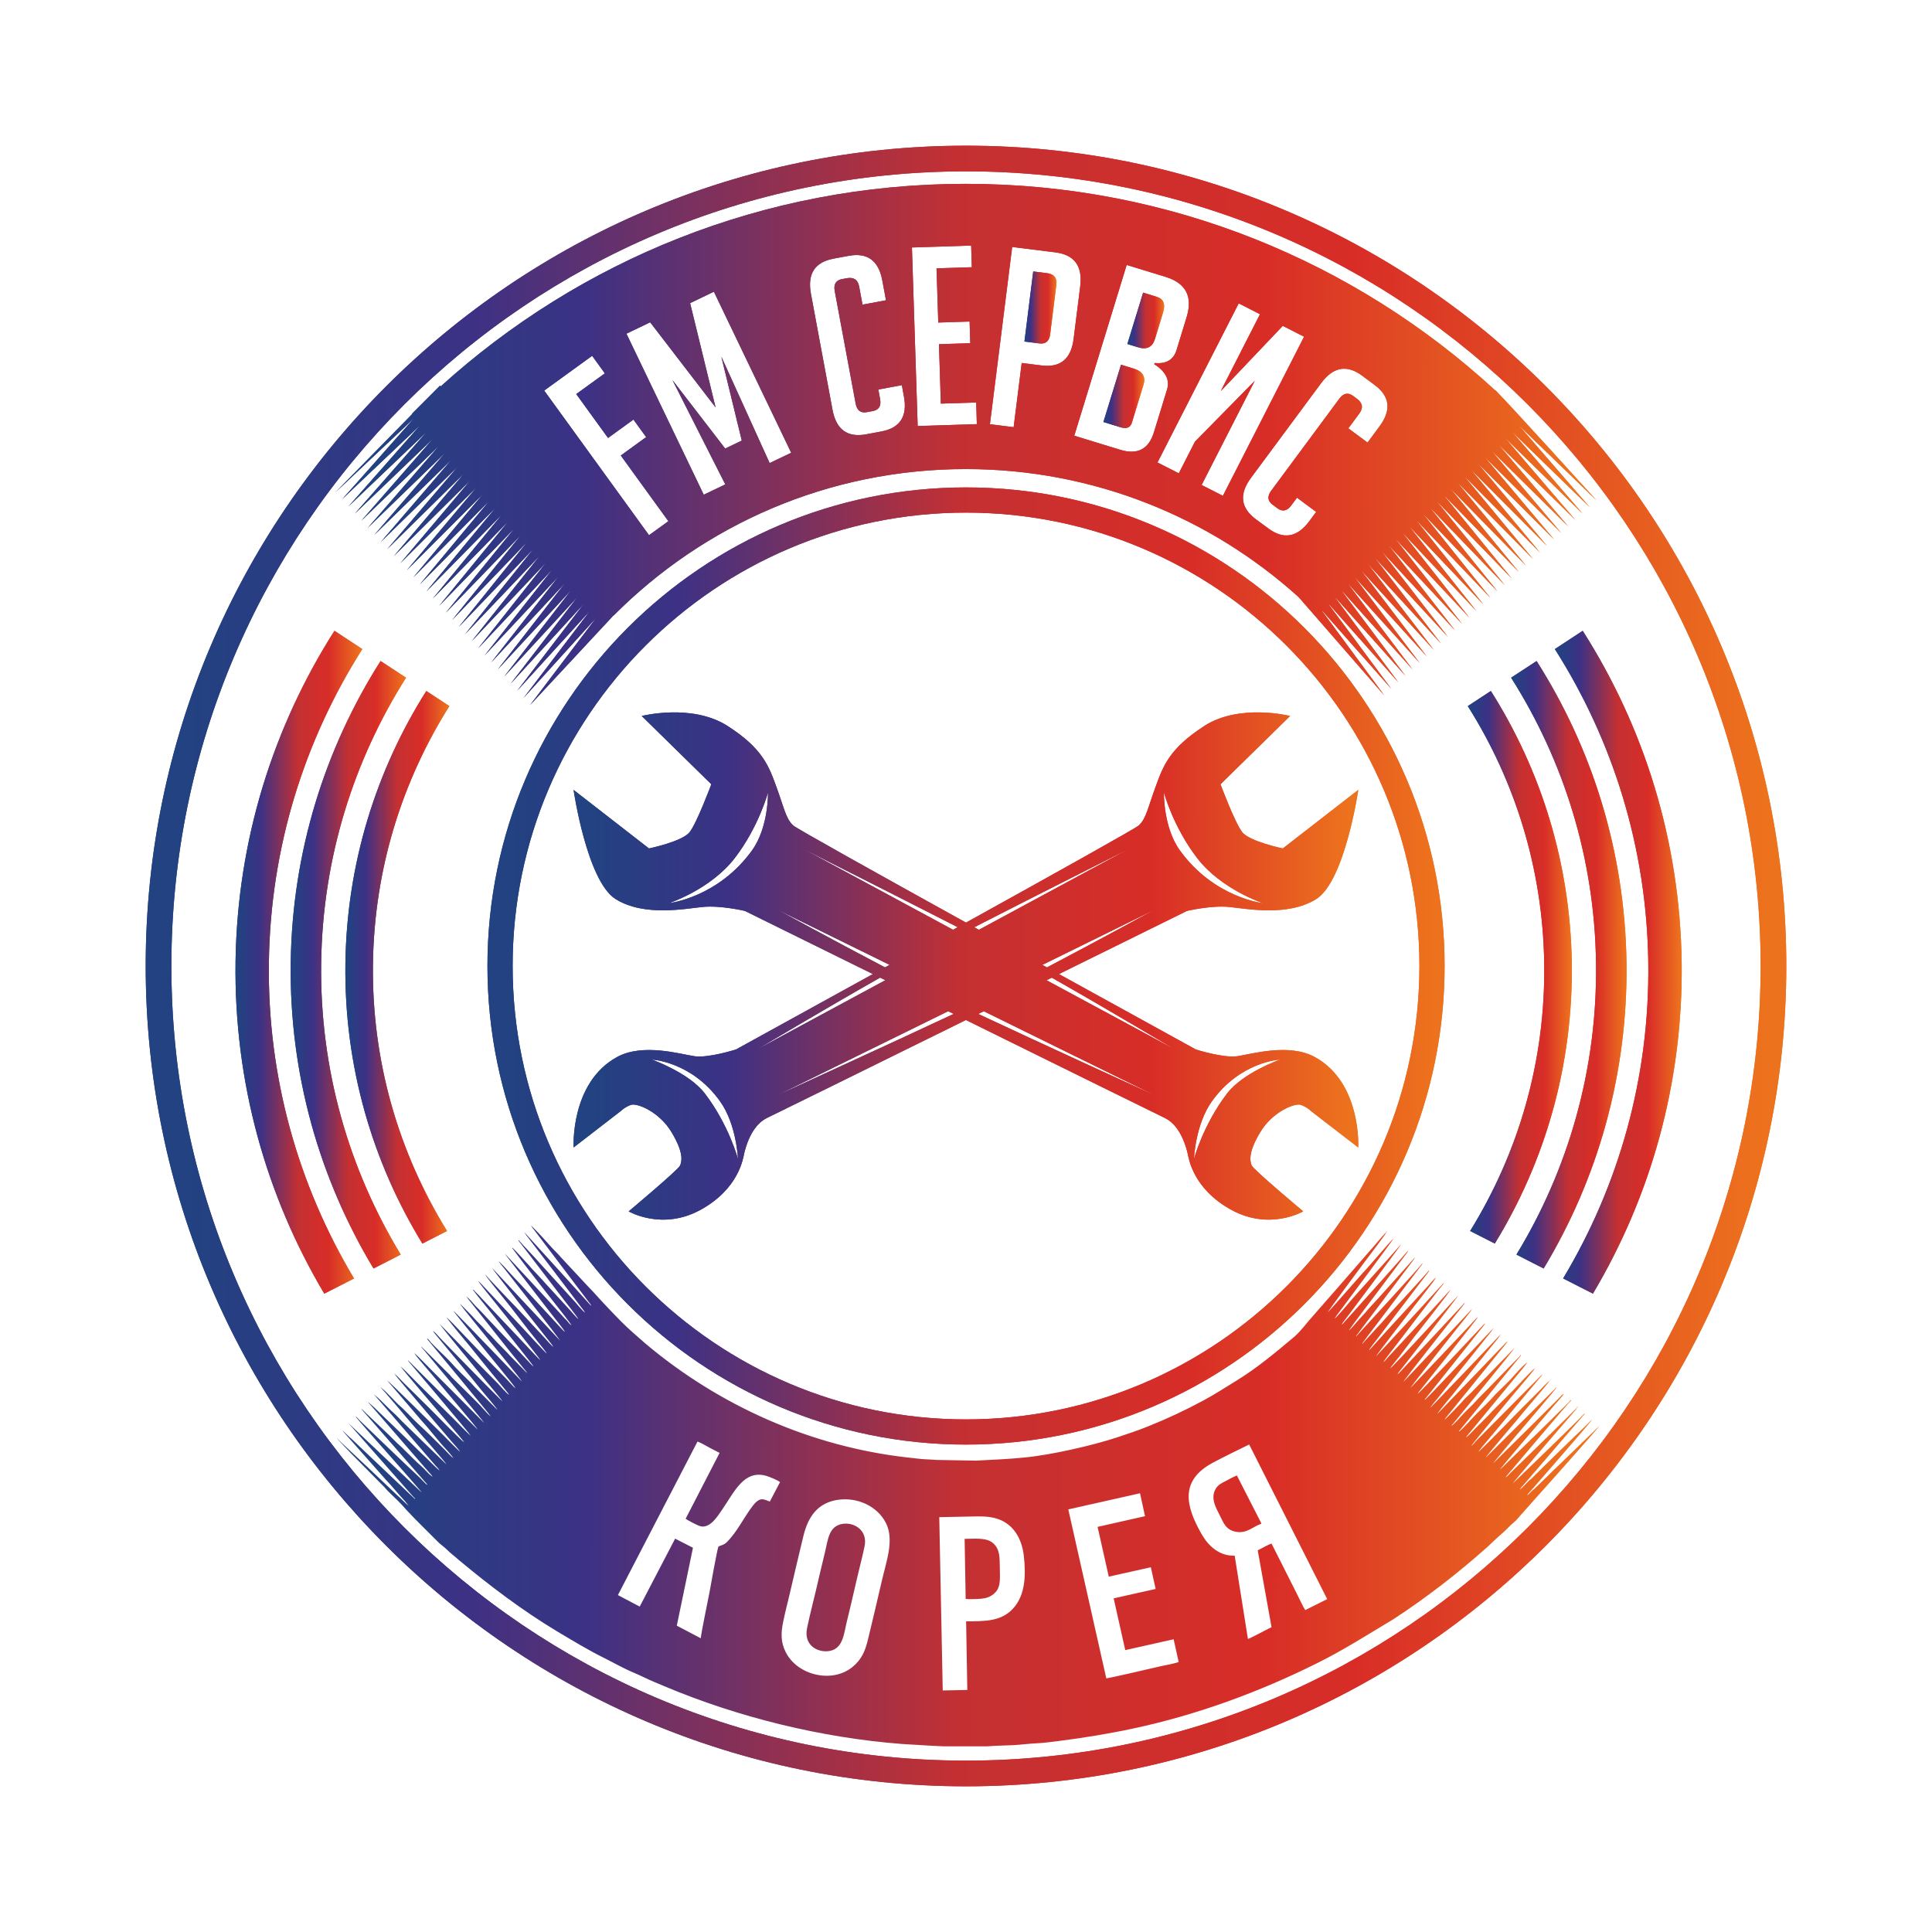 <?xml version="1.0" encoding="UTF-8"?> <svg xmlns="http://www.w3.org/2000/svg" width="305" height="305" viewBox="0 0 305 305" fill="none"><path d="M190.154 114.596C184.548 118.178 183.601 121.013 182.404 124.287C181.198 127.558 180.949 129.262 179.752 130.33C179.216 130.808 166.449 137.927 152.498 145.649C138.546 137.927 125.779 130.808 125.243 130.33C124.051 129.258 123.793 127.558 122.592 124.287C121.399 121.013 120.447 118.178 114.841 114.596C109.235 111.009 101.305 113.029 101.305 113.029L112.294 123.81C112.294 123.81 110.033 129.877 108.873 131.365C107.718 132.853 102.452 133.942 102.452 133.942L90.546 124.695C90.546 124.695 92.653 139.145 97.216 141.954C101.771 144.759 108.217 143.434 111.001 143.172C113.79 142.91 117.592 143.804 117.592 143.804C117.592 143.804 126.507 148.201 137.798 153.774C125.942 160.315 116.192 165.676 116.192 165.676C116.192 165.676 111.845 167.06 109.642 166.744C107.435 166.424 101.513 164.633 97.428 166.861C89.993 170.913 90.554 181.149 90.554 181.149L98.047 175.363C98.047 175.363 98.679 174.736 99.622 174.42C100.566 174.104 104.09 175.496 106.039 178.771C107.992 182.046 107.627 183.33 107.369 183.991C107.107 184.652 99.244 191.235 99.244 191.235C99.244 191.235 104.505 194.327 110.577 191.002C116.645 187.677 117.31 182.861 117.476 182.129C117.638 181.398 118.515 177.716 121.087 176.486C122.305 175.904 137.154 168.589 152.485 161.026C167.821 168.589 182.67 175.908 183.883 176.486C186.456 177.712 187.333 181.394 187.499 182.129C187.665 182.861 188.326 187.677 194.398 191.002C200.469 194.327 205.731 191.235 205.731 191.235C205.731 191.235 197.864 184.652 197.602 183.991C197.348 183.33 196.978 182.046 198.928 178.771C200.877 175.496 204.405 174.108 205.348 174.42C206.296 174.736 206.919 175.363 206.919 175.363L214.421 181.149C214.421 181.149 214.982 170.913 207.547 166.861C203.457 164.633 197.535 166.424 195.329 166.744C193.122 167.06 188.779 165.676 188.779 165.676C188.779 165.676 179.029 160.315 167.172 153.774C178.464 148.201 187.378 143.804 187.378 143.804C187.378 143.804 191.181 142.91 193.97 143.172C196.754 143.434 203.196 144.759 207.759 141.954C212.314 139.145 214.429 124.695 214.429 124.695L202.518 133.942C202.518 133.942 197.257 132.853 196.102 131.365C194.938 129.877 192.677 123.81 192.677 123.81L203.665 113.029C203.665 113.029 195.732 111.013 190.129 114.596H190.154ZM118.727 134.241C113.349 141.713 105.636 142.573 105.636 142.573C105.636 142.573 112.181 140.417 115.992 135.467C119.799 130.521 121.241 125.11 121.241 125.11C121.241 125.11 121.362 130.579 118.723 134.245L118.727 134.241ZM111.242 172.592C108.732 169.321 102.905 167.272 102.905 167.272C102.905 167.272 109.177 167.567 113.673 173.859C116.296 177.529 116.499 182.952 116.499 182.952C116.499 182.952 115.045 177.537 111.246 172.592H111.242ZM122.758 143.625L140.433 152.319C140.192 152.452 139.951 152.585 139.714 152.718C131.348 148.329 122.758 143.625 122.758 143.625ZM119.562 165.647C119.562 165.647 129.989 159.413 138.941 154.335C139.216 154.472 139.494 154.609 139.768 154.742L119.562 165.643V165.647ZM122.509 173.003L149.684 159.638C149.975 159.783 150.262 159.924 150.553 160.066C140.122 164.961 122.505 173.003 122.505 173.003H122.509ZM150.457 146.779L126.852 134.041C126.852 134.041 140.911 141.111 151.185 146.376C150.943 146.509 150.702 146.642 150.461 146.779H150.457ZM191.322 173.859C195.815 167.567 202.082 167.272 202.082 167.272C202.082 167.272 196.259 169.325 193.745 172.592C189.942 177.537 188.492 182.952 188.492 182.952C188.492 182.952 188.696 177.529 191.318 173.859H191.322ZM178.144 134.046L154.534 146.783C154.293 146.65 154.052 146.517 153.807 146.38C164.08 141.115 178.14 134.046 178.14 134.046H178.144ZM154.434 160.07C154.725 159.924 155.016 159.783 155.307 159.642L182.483 173.007C182.483 173.007 164.87 164.965 154.439 160.07H154.434ZM185.429 165.651L165.219 154.75C165.497 154.613 165.772 154.476 166.046 154.343C175.002 159.421 185.429 165.655 185.429 165.655V165.651ZM165.277 152.722C165.036 152.589 164.795 152.456 164.554 152.323L182.229 143.629C182.229 143.629 173.643 148.334 165.277 152.722ZM199.351 142.578C199.351 142.578 191.638 141.717 186.26 134.245C183.621 130.579 183.746 125.11 183.746 125.11C183.746 125.11 185.192 130.525 188.999 135.467C192.806 140.417 199.347 142.573 199.347 142.573L199.351 142.578Z" fill="url(#paint0_linear_2206_2)"></path><path d="M190.154 114.596C184.548 118.178 183.601 121.013 182.404 124.287C181.198 127.558 180.949 129.262 179.752 130.33C179.216 130.808 166.449 137.927 152.498 145.649C138.546 137.927 125.779 130.808 125.243 130.33C124.051 129.258 123.793 127.558 122.592 124.287C121.399 121.013 120.447 118.178 114.841 114.596C109.235 111.009 101.305 113.029 101.305 113.029L112.294 123.81C112.294 123.81 110.033 129.877 108.873 131.365C107.718 132.853 102.452 133.942 102.452 133.942L90.546 124.695C90.546 124.695 92.653 139.145 97.216 141.954C101.771 144.759 108.217 143.434 111.001 143.172C113.79 142.91 117.592 143.804 117.592 143.804C117.592 143.804 126.507 148.201 137.798 153.774C125.942 160.315 116.192 165.676 116.192 165.676C116.192 165.676 111.845 167.06 109.642 166.744C107.435 166.424 101.513 164.633 97.428 166.861C89.993 170.913 90.554 181.149 90.554 181.149L98.047 175.363C98.047 175.363 98.679 174.736 99.622 174.42C100.566 174.104 104.09 175.496 106.039 178.771C107.992 182.046 107.627 183.33 107.369 183.991C107.107 184.652 99.244 191.235 99.244 191.235C99.244 191.235 104.505 194.327 110.577 191.002C116.645 187.677 117.31 182.861 117.476 182.129C117.638 181.398 118.515 177.716 121.087 176.486C122.305 175.904 137.154 168.589 152.485 161.026C167.821 168.589 182.67 175.908 183.883 176.486C186.456 177.712 187.333 181.394 187.499 182.129C187.665 182.861 188.326 187.677 194.398 191.002C200.469 194.327 205.731 191.235 205.731 191.235C205.731 191.235 197.864 184.652 197.602 183.991C197.348 183.33 196.978 182.046 198.928 178.771C200.877 175.496 204.405 174.108 205.348 174.42C206.296 174.736 206.919 175.363 206.919 175.363L214.421 181.149C214.421 181.149 214.982 170.913 207.547 166.861C203.457 164.633 197.535 166.424 195.329 166.744C193.122 167.06 188.779 165.676 188.779 165.676C188.779 165.676 179.029 160.315 167.172 153.774C178.464 148.201 187.378 143.804 187.378 143.804C187.378 143.804 191.181 142.91 193.97 143.172C196.754 143.434 203.196 144.759 207.759 141.954C212.314 139.145 214.429 124.695 214.429 124.695L202.518 133.942C202.518 133.942 197.257 132.853 196.102 131.365C194.938 129.877 192.677 123.81 192.677 123.81L203.665 113.029C203.665 113.029 195.732 111.013 190.129 114.596H190.154ZM118.727 134.241C113.349 141.713 105.636 142.573 105.636 142.573C105.636 142.573 112.181 140.417 115.992 135.467C119.799 130.521 121.241 125.11 121.241 125.11C121.241 125.11 121.362 130.579 118.723 134.245L118.727 134.241ZM111.242 172.592C108.732 169.321 102.905 167.272 102.905 167.272C102.905 167.272 109.177 167.567 113.673 173.859C116.296 177.529 116.499 182.952 116.499 182.952C116.499 182.952 115.045 177.537 111.246 172.592H111.242ZM122.758 143.625L140.433 152.319C140.192 152.452 139.951 152.585 139.714 152.718C131.348 148.329 122.758 143.625 122.758 143.625ZM119.562 165.647C119.562 165.647 129.989 159.413 138.941 154.335C139.216 154.472 139.494 154.609 139.768 154.742L119.562 165.643V165.647ZM122.509 173.003L149.684 159.638C149.975 159.783 150.262 159.924 150.553 160.066C140.122 164.961 122.505 173.003 122.505 173.003H122.509ZM150.457 146.779L126.852 134.041C126.852 134.041 140.911 141.111 151.185 146.376C150.943 146.509 150.702 146.642 150.461 146.779H150.457ZM191.322 173.859C195.815 167.567 202.082 167.272 202.082 167.272C202.082 167.272 196.259 169.325 193.745 172.592C189.942 177.537 188.492 182.952 188.492 182.952C188.492 182.952 188.696 177.529 191.318 173.859H191.322ZM178.144 134.046L154.534 146.783C154.293 146.65 154.052 146.517 153.807 146.38C164.08 141.115 178.14 134.046 178.14 134.046H178.144ZM154.434 160.07C154.725 159.924 155.016 159.783 155.307 159.642L182.483 173.007C182.483 173.007 164.87 164.965 154.439 160.07H154.434ZM185.429 165.651L165.219 154.75C165.497 154.613 165.772 154.476 166.046 154.343C175.002 159.421 185.429 165.655 185.429 165.655V165.651ZM165.277 152.722C165.036 152.589 164.795 152.456 164.554 152.323L182.229 143.629C182.229 143.629 173.643 148.334 165.277 152.722ZM199.351 142.578C199.351 142.578 191.638 141.717 186.26 134.245C183.621 130.579 183.746 125.11 183.746 125.11C183.746 125.11 185.192 130.525 188.999 135.467C192.806 140.417 199.347 142.573 199.347 142.573L199.351 142.578Z" fill="url(#paint1_linear_2206_2)"></path><path d="M152.502 23C81.095 23 23 81.095 23 152.498C23 223.905 81.095 282 152.502 282C223.905 282 282 223.905 282 152.498C282 81.091 223.909 23 152.502 23ZM152.502 277.944C83.331 277.944 27.056 221.673 27.056 152.498C27.056 83.327 83.331 27.052 152.502 27.052C221.673 27.052 277.948 83.327 277.948 152.498C277.948 221.673 221.673 277.944 152.502 277.944Z" fill="url(#paint2_linear_2206_2)"></path><path d="M152.502 23C81.095 23 23 81.095 23 152.498C23 223.905 81.095 282 152.502 282C223.905 282 282 223.905 282 152.498C282 81.091 223.909 23 152.502 23ZM152.502 277.944C83.331 277.944 27.056 221.673 27.056 152.498C27.056 83.327 83.331 27.052 152.502 27.052C221.673 27.052 277.948 83.327 277.948 152.498C277.948 221.673 221.673 277.944 152.502 277.944Z" fill="url(#paint3_linear_2206_2)"></path><path d="M152.502 76.948C110.843 76.948 76.952 110.839 76.952 152.502C76.952 194.161 110.839 228.052 152.502 228.052C194.161 228.052 228.056 194.161 228.056 152.502C228.056 110.839 194.165 76.948 152.502 76.948V76.948ZM152.502 224.075C113.038 224.075 80.929 191.967 80.929 152.502C80.929 113.034 113.038 80.925 152.502 80.925C191.971 80.925 224.079 113.034 224.079 152.502C224.079 191.967 191.971 224.075 152.502 224.075V224.075Z" fill="url(#paint4_linear_2206_2)"></path><path d="M152.502 76.948C110.843 76.948 76.952 110.839 76.952 152.502C76.952 194.161 110.839 228.052 152.502 228.052C194.161 228.052 228.056 194.161 228.056 152.502C228.056 110.839 194.165 76.948 152.502 76.948V76.948ZM152.502 224.075C113.038 224.075 80.929 191.967 80.929 152.502C80.929 113.034 113.038 80.925 152.502 80.925C191.971 80.925 224.079 113.034 224.079 152.502C224.079 191.967 191.971 224.075 152.502 224.075V224.075Z" fill="url(#paint5_linear_2206_2)"></path><path d="M182.329 53.508L183.617 49.303C184.016 48.002 183.68 47.187 182.603 46.855L180.463 46.198L177.974 54.306L179.665 54.826C181.041 55.25 181.93 54.809 182.329 53.508Z" fill="url(#paint6_linear_2206_2)"></path><path d="M182.329 53.508L183.617 49.303C184.016 48.002 183.68 47.187 182.603 46.855L180.463 46.198L177.974 54.306L179.665 54.826C181.041 55.25 181.93 54.809 182.329 53.508Z" fill="url(#paint7_linear_2206_2)"></path><path d="M176.901 67.452C177.853 67.747 178.447 67.501 178.684 66.728L180.513 60.756C180.908 59.481 180.388 58.624 178.963 58.188L176.972 57.577L174.192 66.624L176.897 67.452H176.901Z" fill="url(#paint8_linear_2206_2)"></path><path d="M176.901 67.452C177.853 67.747 178.447 67.501 178.684 66.728L180.513 60.756C180.908 59.481 180.388 58.624 178.963 58.188L176.972 57.577L174.192 66.624L176.897 67.452H176.901Z" fill="url(#paint9_linear_2206_2)"></path><path d="M165.784 52.765L166.761 44.972C166.898 43.883 166.408 43.264 165.294 43.127L163.112 42.853L161.724 53.916L164.101 54.215C165.086 54.34 165.651 53.853 165.788 52.765H165.784Z" fill="url(#paint10_linear_2206_2)"></path><path d="M165.784 52.765L166.761 44.972C166.898 43.883 166.408 43.264 165.294 43.127L163.112 42.853L161.724 53.916L164.101 54.215C165.086 54.34 165.651 53.853 165.788 52.765H165.784Z" fill="url(#paint11_linear_2206_2)"></path><path d="M235.978 196.318C243.878 183.435 248.358 168.253 248.134 152.058C247.913 136.261 243.246 121.545 235.358 109.086L231.714 111.471C239.169 123.261 243.57 137.179 243.782 152.12C243.998 167.584 239.676 182.063 232.088 194.331L235.978 196.318Z" fill="url(#paint12_linear_2206_2)"></path><path d="M235.978 196.318C243.878 183.435 248.358 168.253 248.134 152.058C247.913 136.261 243.246 121.545 235.358 109.086L231.714 111.471C239.169 123.261 243.57 137.179 243.782 152.12C243.998 167.584 239.676 182.063 232.088 194.331L235.978 196.318Z" fill="url(#paint13_linear_2206_2)"></path><path d="M256.77 151.932C256.524 134.432 251.342 118.145 242.581 104.356L238.558 106.986C246.837 120.036 251.733 135.45 251.961 151.999C252.194 168.839 247.564 184.631 239.398 198.059L243.691 200.253C252.198 186.144 257.015 169.587 256.77 151.932V151.932Z" fill="url(#paint14_linear_2206_2)"></path><path d="M256.77 151.932C256.524 134.432 251.342 118.145 242.581 104.356L238.558 106.986C246.837 120.036 251.733 135.45 251.961 151.999C252.194 168.839 247.564 184.631 239.398 198.059L243.691 200.253C252.198 186.144 257.015 169.587 256.77 151.932V151.932Z" fill="url(#paint15_linear_2206_2)"></path><path d="M265.476 151.812C265.206 132.599 259.496 114.712 249.858 99.585L245.461 102.469C254.567 116.786 259.961 133.705 260.21 151.883C260.468 170.115 255.523 187.229 246.766 201.824L251.471 204.222C260.593 188.883 265.742 170.929 265.48 151.808L265.476 151.812Z" fill="url(#paint16_linear_2206_2)"></path><path d="M265.476 151.812C265.206 132.599 259.496 114.712 249.858 99.585L245.461 102.469C254.567 116.786 259.961 133.705 260.21 151.883C260.468 170.115 255.523 187.229 246.766 201.824L251.471 204.222C260.593 188.883 265.742 170.929 265.48 151.808L265.476 151.812Z" fill="url(#paint17_linear_2206_2)"></path><path d="M67.302 109.086C59.418 121.545 54.747 136.261 54.527 152.058C54.302 168.253 58.782 183.435 66.683 196.318L70.573 194.331C62.98 182.063 58.662 167.584 58.878 152.12C59.086 137.179 63.491 123.261 70.942 111.471L67.302 109.086Z" fill="url(#paint18_linear_2206_2)"></path><path d="M67.302 109.086C59.418 121.545 54.747 136.261 54.527 152.058C54.302 168.253 58.782 183.435 66.683 196.318L70.573 194.331C62.98 182.063 58.662 167.584 58.878 152.12C59.086 137.179 63.491 123.261 70.942 111.471L67.302 109.086Z" fill="url(#paint19_linear_2206_2)"></path><path d="M64.102 106.986L60.079 104.356C51.322 118.145 46.14 134.436 45.895 151.932C45.65 169.587 50.466 186.144 58.969 200.253L63.262 198.059C55.1 184.631 50.466 168.843 50.703 151.999C50.932 135.446 55.828 120.036 64.102 106.986V106.986Z" fill="url(#paint20_linear_2206_2)"></path><path d="M64.102 106.986L60.079 104.356C51.322 118.145 46.14 134.436 45.895 151.932C45.65 169.587 50.466 186.144 58.969 200.253L63.262 198.059C55.1 184.631 50.466 168.843 50.703 151.999C50.932 135.446 55.828 120.036 64.102 106.986V106.986Z" fill="url(#paint21_linear_2206_2)"></path><path d="M42.45 151.883C42.703 133.705 48.093 116.786 57.199 102.469L52.802 99.585C43.164 114.712 37.454 132.595 37.184 151.812C36.922 170.929 42.071 188.883 51.194 204.226L55.89 201.828C47.142 187.233 42.192 170.119 42.45 151.887V151.883Z" fill="url(#paint22_linear_2206_2)"></path><path d="M42.45 151.883C42.703 133.705 48.093 116.786 57.199 102.469L52.802 99.585C43.164 114.712 37.454 132.595 37.184 151.812C36.922 170.929 42.071 188.883 51.194 204.226L55.89 201.828C47.142 187.233 42.192 170.119 42.45 151.887V151.883Z" fill="url(#paint23_linear_2206_2)"></path><path d="M53.97 78.856C53.741 79.059 66.321 67.14 66.321 67.14L54.988 79.974L67.314 68.225L56.015 81.091L68.304 69.309L57.037 82.209L69.297 70.394L58.059 83.331L70.29 71.479L59.086 84.449L71.287 72.564L60.112 85.567L72.285 73.648L61.139 86.685L73.278 74.729L62.165 87.803L74.267 75.813L63.192 88.921L75.26 76.894L64.214 90.035L76.258 77.979L65.245 91.153L77.251 79.063L66.263 92.271L78.24 80.148L67.285 93.393L79.234 81.233L68.312 94.515L80.227 82.322L69.334 95.637L81.22 83.406L70.361 96.755L82.213 84.491L71.383 97.873L83.207 85.576L72.41 98.991L84.204 86.66L73.436 100.109L85.197 87.745L74.459 101.231L86.191 88.83L75.489 102.349L87.184 89.91L76.511 103.467L88.177 90.999L77.538 104.585L89.174 92.08L78.564 105.703L90.164 93.164L79.587 106.821L91.157 94.249L80.613 107.939L92.154 95.334L81.64 109.056L93.148 96.418L82.666 110.174L94.145 97.503L83.689 111.296L96.85 97.154L96.871 97.171C111.076 82.891 130.742 74.051 152.473 74.051C172.696 74.051 191.127 81.715 205.033 94.282L218.548 109.8L208.744 96.501L208.781 96.46L219.662 108.77L209.787 95.45L209.825 95.413L220.779 107.743L210.834 94.403L210.868 94.37L221.897 106.721L211.878 93.36L211.907 93.326L223.011 105.698L212.925 92.312L212.95 92.287L224.129 104.668L213.968 91.265L213.989 91.244L225.247 103.641L215.015 90.222L215.032 90.201L226.365 102.615L216.058 89.171L216.071 89.158L227.483 101.592L217.106 88.132L217.114 88.119L228.601 100.566L218.149 87.084L218.153 87.08L229.719 99.539L219.192 86.037L230.837 98.513L220.264 85.031L231.955 97.486L221.353 84.034L233.073 96.464L222.434 83.045L234.191 95.438L223.522 82.047L235.309 94.411L224.603 81.054L236.426 93.389L225.688 80.061L237.544 92.362L226.768 79.067L238.662 91.336L227.853 78.074L239.78 90.309L228.938 77.077L240.894 89.287L230.018 76.084L242.012 88.26L231.099 75.094L243.126 87.238L232.183 74.097L244.248 86.212L233.264 73.104L245.362 85.185L234.353 72.111L246.484 84.158L235.433 71.117L247.602 83.132L236.518 70.12L248.715 82.105L237.598 69.122L249.833 81.079L238.679 68.129C238.679 68.129 251.159 80.281 250.951 80.052C250.744 79.828 239.768 67.136 239.768 67.136L252.069 79.026C252.069 79.026 237.677 63.159 236.543 62.103L236.098 61.617L236.065 61.646C214.072 41.398 184.723 29.022 152.469 29.022C120.564 29.022 91.498 41.132 69.584 60.993L69.471 60.873C69.471 60.873 65.44 64.908 65.033 65.32L65.074 65.357L52.952 77.729L65.336 66.051C65.336 66.051 54.198 78.644 53.974 78.851L53.97 78.856ZM215.048 59.319L217.006 60.769C219.425 62.564 219.682 64.742 217.783 67.31L215.892 69.866L212.862 67.622L214.591 65.282C215.248 64.397 215.119 63.624 214.217 62.951L213.619 62.506C212.817 61.912 212.089 62.062 211.437 62.943L200.686 77.463C200.033 78.344 200.104 79.08 200.902 79.674L201.658 80.235C202.46 80.825 203.188 80.68 203.84 79.799L204.754 78.569L207.78 80.813L206.708 82.263C204.804 84.832 202.643 85.214 200.224 83.423L198.267 81.977C195.844 80.181 195.586 78.004 197.49 75.435L208.569 60.478C210.469 57.91 212.63 57.523 215.048 59.315V59.319ZM198.911 49.606L192.715 61.746L202.51 51.443L205.872 53.155L193.055 78.274L189.697 76.561L198.088 60.121L188.646 69.721L186.094 74.72L182.732 73.008L195.553 47.89L198.911 49.606V49.606ZM184.021 43.713C187.225 44.698 188.326 46.818 187.329 50.068L185.741 55.25C185.263 56.8 184.108 57.49 182.275 57.307L182.217 57.494C184.029 58.65 184.702 59.984 184.241 61.484L182.167 68.241C181.344 70.918 179.57 71.84 176.843 71.005L169.595 68.782L177.866 41.826L184.025 43.713H184.021ZM159.792 38.988L166.611 39.844C169.624 40.222 170.929 42.009 170.53 45.205L169.487 53.505C169.093 56.671 167.397 58.072 164.413 57.694L161.292 57.303L160.02 67.435L156.28 66.966L159.792 38.984V38.988ZM153.313 38.772L153.421 42.184L147.848 42.362L148.122 50.919L153.067 50.762L153.175 54.178L148.23 54.336L148.529 63.72L154.106 63.541L154.21 66.957L144.872 67.256L143.966 39.071L153.308 38.772H153.313ZM131.577 40.833L133.971 40.389C136.93 39.836 138.705 41.132 139.286 44.274L139.868 47.404L136.165 48.093L135.633 45.234C135.434 44.154 134.777 43.717 133.672 43.921L132.94 44.058C131.96 44.241 131.573 44.873 131.777 45.953L135.081 63.716C135.284 64.8 135.87 65.249 136.851 65.066L137.774 64.896C138.75 64.713 139.141 64.085 138.941 63.001L138.663 61.496L142.37 60.806L142.698 62.581C143.284 65.719 142.096 67.564 139.133 68.117L136.739 68.561C133.78 69.114 132.005 67.817 131.423 64.676L128.02 46.373C127.438 43.235 128.622 41.386 131.585 40.837L131.577 40.833ZM102.644 50.886L112.967 64.314L108.948 47.857L112.701 46.053L124.903 71.475L121.503 73.104L113.873 56.293L117.102 69.555L114.484 70.814L106.156 59.996L114.501 76.47L111.101 78.103L98.895 52.678L102.648 50.878L102.644 50.886ZM93.48 56.173L95.487 58.94L90.97 62.211L95.994 69.143L100.001 66.238L102.008 69.006L98.002 71.911L105.516 82.28L102.461 84.491L85.912 61.658L93.48 56.173V56.173Z" fill="url(#paint24_linear_2206_2)"></path><path d="M53.97 78.856C53.741 79.059 66.321 67.14 66.321 67.14L54.988 79.974L67.314 68.225L56.015 81.091L68.304 69.309L57.037 82.209L69.297 70.394L58.059 83.331L70.29 71.479L59.086 84.449L71.287 72.564L60.112 85.567L72.285 73.648L61.139 86.685L73.278 74.729L62.165 87.803L74.267 75.813L63.192 88.921L75.26 76.894L64.214 90.035L76.258 77.979L65.245 91.153L77.251 79.063L66.263 92.271L78.24 80.148L67.285 93.393L79.234 81.233L68.312 94.515L80.227 82.322L69.334 95.637L81.22 83.406L70.361 96.755L82.213 84.491L71.383 97.873L83.207 85.576L72.41 98.991L84.204 86.66L73.436 100.109L85.197 87.745L74.459 101.231L86.191 88.83L75.489 102.349L87.184 89.91L76.511 103.467L88.177 90.999L77.538 104.585L89.174 92.08L78.564 105.703L90.164 93.164L79.587 106.821L91.157 94.249L80.613 107.939L92.154 95.334L81.64 109.056L93.148 96.418L82.666 110.174L94.145 97.503L83.689 111.296L96.85 97.154L96.871 97.171C111.076 82.891 130.742 74.051 152.473 74.051C172.696 74.051 191.127 81.715 205.033 94.282L218.548 109.8L208.744 96.501L208.781 96.46L219.662 108.77L209.787 95.45L209.825 95.413L220.779 107.743L210.834 94.403L210.868 94.37L221.897 106.721L211.878 93.36L211.907 93.326L223.011 105.698L212.925 92.312L212.95 92.287L224.129 104.668L213.968 91.265L213.989 91.244L225.247 103.641L215.015 90.222L215.032 90.201L226.365 102.615L216.058 89.171L216.071 89.158L227.483 101.592L217.106 88.132L217.114 88.119L228.601 100.566L218.149 87.084L218.153 87.08L229.719 99.539L219.192 86.037L230.837 98.513L220.264 85.031L231.955 97.486L221.353 84.034L233.073 96.464L222.434 83.045L234.191 95.438L223.522 82.047L235.309 94.411L224.603 81.054L236.426 93.389L225.688 80.061L237.544 92.362L226.768 79.067L238.662 91.336L227.853 78.074L239.78 90.309L228.938 77.077L240.894 89.287L230.018 76.084L242.012 88.26L231.099 75.094L243.126 87.238L232.183 74.097L244.248 86.212L233.264 73.104L245.362 85.185L234.353 72.111L246.484 84.158L235.433 71.117L247.602 83.132L236.518 70.12L248.715 82.105L237.598 69.122L249.833 81.079L238.679 68.129C238.679 68.129 251.159 80.281 250.951 80.052C250.744 79.828 239.768 67.136 239.768 67.136L252.069 79.026C252.069 79.026 237.677 63.159 236.543 62.103L236.098 61.617L236.065 61.646C214.072 41.398 184.723 29.022 152.469 29.022C120.564 29.022 91.498 41.132 69.584 60.993L69.471 60.873C69.471 60.873 65.44 64.908 65.033 65.32L65.074 65.357L52.952 77.729L65.336 66.051C65.336 66.051 54.198 78.644 53.974 78.851L53.97 78.856ZM215.048 59.319L217.006 60.769C219.425 62.564 219.682 64.742 217.783 67.31L215.892 69.866L212.862 67.622L214.591 65.282C215.248 64.397 215.119 63.624 214.217 62.951L213.619 62.506C212.817 61.912 212.089 62.062 211.437 62.943L200.686 77.463C200.033 78.344 200.104 79.08 200.902 79.674L201.658 80.235C202.46 80.825 203.188 80.68 203.84 79.799L204.754 78.569L207.78 80.813L206.708 82.263C204.804 84.832 202.643 85.214 200.224 83.423L198.267 81.977C195.844 80.181 195.586 78.004 197.49 75.435L208.569 60.478C210.469 57.91 212.63 57.523 215.048 59.315V59.319ZM198.911 49.606L192.715 61.746L202.51 51.443L205.872 53.155L193.055 78.274L189.697 76.561L198.088 60.121L188.646 69.721L186.094 74.72L182.732 73.008L195.553 47.89L198.911 49.606V49.606ZM184.021 43.713C187.225 44.698 188.326 46.818 187.329 50.068L185.741 55.25C185.263 56.8 184.108 57.49 182.275 57.307L182.217 57.494C184.029 58.65 184.702 59.984 184.241 61.484L182.167 68.241C181.344 70.918 179.57 71.84 176.843 71.005L169.595 68.782L177.866 41.826L184.025 43.713H184.021ZM159.792 38.988L166.611 39.844C169.624 40.222 170.929 42.009 170.53 45.205L169.487 53.505C169.093 56.671 167.397 58.072 164.413 57.694L161.292 57.303L160.02 67.435L156.28 66.966L159.792 38.984V38.988ZM153.313 38.772L153.421 42.184L147.848 42.362L148.122 50.919L153.067 50.762L153.175 54.178L148.23 54.336L148.529 63.72L154.106 63.541L154.21 66.957L144.872 67.256L143.966 39.071L153.308 38.772H153.313ZM131.577 40.833L133.971 40.389C136.93 39.836 138.705 41.132 139.286 44.274L139.868 47.404L136.165 48.093L135.633 45.234C135.434 44.154 134.777 43.717 133.672 43.921L132.94 44.058C131.96 44.241 131.573 44.873 131.777 45.953L135.081 63.716C135.284 64.8 135.87 65.249 136.851 65.066L137.774 64.896C138.75 64.713 139.141 64.085 138.941 63.001L138.663 61.496L142.37 60.806L142.698 62.581C143.284 65.719 142.096 67.564 139.133 68.117L136.739 68.561C133.78 69.114 132.005 67.817 131.423 64.676L128.02 46.373C127.438 43.235 128.622 41.386 131.585 40.837L131.577 40.833ZM102.644 50.886L112.967 64.314L108.948 47.857L112.701 46.053L124.903 71.475L121.503 73.104L113.873 56.293L117.102 69.555L114.484 70.814L106.156 59.996L114.501 76.47L111.101 78.103L98.895 52.678L102.648 50.878L102.644 50.886ZM93.48 56.173L95.487 58.94L90.97 62.211L95.994 69.143L100.001 66.238L102.008 69.006L98.002 71.911L105.516 82.28L102.461 84.491L85.912 61.658L93.48 56.173V56.173Z" fill="url(#paint25_linear_2206_2)"></path><path fill-rule="evenodd" clip-rule="evenodd" d="M93.326 206.117C93.156 206.005 92.848 205.614 92.669 205.431C89.386 201.787 86.082 198.167 82.782 194.535L82.766 194.518L82.757 194.526C82.857 194.626 82.949 194.821 83.044 194.946C85.949 198.757 88.892 202.56 91.767 206.396C91.9 206.574 92.308 207.052 92.349 207.214C91.867 206.894 90.899 205.606 90.355 205.066L85.047 199.222C84.711 198.799 82.55 196.563 81.885 195.781L81.843 195.852C81.972 196.035 82.151 196.234 82.246 196.359L88.904 205.057C89.045 205.244 91.256 208.029 91.314 208.253C91.04 208.07 90.317 207.189 90.018 206.865L86.082 202.576C85.642 202.024 83.871 200.241 83.489 199.746C83.381 199.605 81.386 197.427 80.916 196.991L80.867 197.041C83.202 200.232 85.746 203.391 88.181 206.512C88.43 206.832 90.163 209.03 90.217 209.23C89.951 209.055 89.76 208.806 89.557 208.552C89.349 208.291 89.112 208.137 88.904 207.863C85.858 204.546 82.812 201.251 79.745 197.959L79.736 197.972C79.927 198.254 80.297 198.72 80.36 198.799L87.142 207.555C87.404 207.892 89.129 210.04 89.187 210.265C88.991 210.132 88.663 209.795 88.505 209.604C86.344 207.272 84.204 204.929 82.038 202.601C80.904 201.471 79.886 200.228 78.739 199.085L78.764 199.114C78.826 199.343 79.416 200.008 79.616 200.27C79.986 200.744 88.31 211.312 88.389 211.607C84.802 207.8 81.237 203.969 77.666 200.149L77.658 200.128L77.646 200.137L77.666 200.149C77.729 200.382 85.467 210.186 86.448 211.416C86.635 211.649 87.308 212.476 87.354 212.642C87.175 212.521 86.169 211.449 86.012 211.241C84 209.118 82.043 206.907 79.994 204.829C79.42 204.201 77.114 201.832 76.653 201.251L76.636 201.267C76.79 201.612 78.884 204.176 79.017 204.343C81.004 206.753 83.111 209.654 85.11 212.081C85.247 212.247 86.265 213.494 86.315 213.681C86.091 213.531 83.065 210.273 82.674 209.824L75.593 202.281L75.522 202.331L75.593 202.339C75.663 202.605 77.621 204.941 77.987 205.427C78.614 206.217 85.201 214.4 85.28 214.707C84.989 214.512 82.408 211.682 81.947 211.216L75.875 204.796C75.535 204.359 75.082 204.043 74.737 203.582L74.678 203.649C75.202 204.376 76.711 206.204 76.902 206.45C77.263 206.903 84.195 215.543 84.249 215.738C83.988 215.563 83.796 215.314 83.564 215.081L81.615 213.008C79.62 211.021 77.675 208.868 75.734 206.824C75.501 206.591 75.281 206.391 75.061 206.155C74.67 205.726 74.171 205.078 73.706 204.766L73.685 204.683L73.639 204.721C76.64 208.461 79.574 212.251 82.616 215.967C82.757 216.141 83.165 216.594 83.21 216.773L80.555 214.067C80.256 213.681 78.257 211.744 77.899 211.3C77.484 210.78 76.997 210.423 76.586 209.932C76.175 209.438 75.73 209.018 75.273 208.565C74.404 207.576 73.477 206.678 72.542 205.743L72.605 205.805C72.671 206.059 76.428 210.605 76.869 211.171C77.064 211.42 77.272 211.698 77.496 211.948C77.82 212.309 82.346 217.858 82.417 218.119C78.805 214.396 75.248 210.626 71.607 206.94L71.595 206.952C71.89 207.455 74.944 211.142 75.219 211.487C75.722 212.114 81.299 218.847 81.382 219.158C81.016 218.913 80.43 218.178 80.027 217.77C77.155 214.903 74.375 211.915 71.557 208.993C71.212 208.623 70.818 208.286 70.469 207.937L70.477 207.942C70.535 208.166 73.818 212.127 74.147 212.501C76.112 214.919 78.07 217.355 80.052 219.757C80.16 219.89 80.305 220.027 80.347 220.193C79.815 219.836 78.988 218.801 78.656 218.468C75.551 215.381 72.546 212.181 69.463 209.064L69.454 209.072C69.816 209.691 76.332 217.517 76.835 218.157C77.114 218.493 79.246 220.995 79.308 221.228C76.075 218.045 72.904 214.741 69.729 211.495C69.342 211.108 68.794 210.431 68.424 210.14L68.391 210.19C68.519 210.398 68.827 210.747 68.939 210.884C71.212 213.673 73.797 216.677 75.983 219.441C76.303 219.832 78.452 222.325 78.519 222.574L75.028 219.054C74.774 218.801 74.62 218.585 74.358 218.323C73.307 217.272 72.201 216.237 71.221 215.123C70.535 214.346 68.86 212.829 68.054 211.956C67.879 211.769 67.709 211.47 67.48 211.32L67.435 211.395C68.798 213.049 77.434 223.426 77.484 223.613C77.176 223.41 76.407 222.57 76.125 222.23C75.609 221.61 72.268 218.377 71.341 217.446C71.192 217.292 71.167 217.23 71.038 217.08L66.45 212.521L66.516 212.588C66.57 212.8 66.649 212.8 66.795 212.979C67.817 214.213 76.391 224.436 76.449 224.652L68.208 216.378C67.792 215.962 65.731 213.847 65.432 213.627L65.427 213.635C65.598 214.042 67.933 216.677 68.503 217.363C69.118 218.144 75.339 225.405 75.414 225.687L64.38 214.712L64.388 214.72C64.442 214.919 64.817 215.281 64.97 215.476C65.822 216.49 74.25 226.415 74.317 226.664C74.059 226.494 71.96 224.341 71.561 223.938L66.047 218.485C65.631 218.074 63.553 215.938 63.287 215.759V215.701L63.217 215.75L63.287 215.759C63.362 216.033 69.903 223.647 70.797 224.702C71.021 224.939 73.236 227.537 73.282 227.703C72.696 227.308 68.386 222.899 67.784 222.292C66.408 220.925 65.024 219.57 63.64 218.211C63.304 217.874 62.585 217.076 62.252 216.856V216.794L62.182 216.843L62.252 216.856C62.315 217.085 69.974 226.007 71.316 227.595C71.474 227.769 72.559 228.97 72.609 229.166C72.339 228.987 70.178 226.768 69.758 226.348C68.798 225.388 61.35 218.007 61.151 217.953C61.317 218.198 61.596 218.456 61.795 218.71L66.683 224.428C67.634 225.43 69.317 227.624 70.277 228.63C70.419 228.779 71.524 230.018 71.574 230.201C71.242 229.976 70.527 229.182 70.19 228.846C68.798 227.454 67.376 226.028 65.922 224.702C65.099 223.942 63.844 222.52 63.096 221.922C62.672 221.581 60.59 219.262 60.241 219.171L60.178 219.05L60.108 219.1C60.312 219.129 64.405 224.104 65.344 225.155C65.914 225.816 70.406 230.907 70.477 231.177C68.162 228.921 65.826 226.689 63.516 224.428C63.071 223.983 62.606 223.464 62.144 223.057C61.429 222.429 60.021 220.945 59.73 220.721C58.678 219.848 58.811 219.852 60.228 221.502L68.76 231.377C68.91 231.53 69.338 231.983 69.384 232.154C69.068 231.942 67.688 230.55 67.327 230.188C66.591 229.515 65.926 228.85 65.224 228.148C63.171 226.111 61.051 224.108 58.969 222.092C57.232 220.538 58.462 221.71 59.447 222.894C62.194 226.041 64.92 229.203 67.659 232.357C67.809 232.511 68.241 232.968 68.287 233.135C67.564 232.648 67.061 231.925 66.562 231.51C65.905 230.961 64.089 229.157 63.428 228.488C63.167 228.227 62.95 228.077 62.697 227.819C61.114 226.223 59.472 224.715 57.851 223.16C57.111 222.387 56.588 221.972 57.731 223.223C57.884 223.381 57.909 223.414 58.042 223.58L66.853 233.662C67.069 233.945 67.31 234.136 67.497 234.423C67.189 234.34 66.508 233.459 66.08 233.101C62.963 230.188 59.904 227.212 56.821 224.262C56.592 224.029 56.359 223.746 56.106 223.576C56.156 223.755 60.607 228.779 60.661 228.833C61.151 229.39 66.529 235.433 66.587 235.641L55.009 224.673L65.228 236.268C65.382 236.422 65.49 236.464 65.548 236.68C62.207 233.538 58.898 230.375 55.57 227.217C55.416 227.059 55.366 227.046 55.208 226.913C55.042 226.776 53.454 225.176 54.335 226.169L60.902 233.592C61.932 234.656 62.871 235.861 63.89 236.941L64.513 237.719C64.181 237.494 63.175 236.43 62.739 236.081C59.821 233.284 56.87 230.533 53.928 227.769C51.663 225.496 55.017 229.024 55.453 229.477C57.203 231.227 58.911 232.997 60.661 234.747C60.885 234.972 60.993 235.146 61.209 235.358C62.178 236.322 63.229 237.257 64.106 238.309C65.764 240.104 67.539 241.783 69.251 243.52C69.529 243.803 70.144 244.223 70.502 244.588C71.088 245.183 71.769 245.677 72.388 246.234C77.284 250.323 82.442 254.226 87.915 257.521C90.338 258.964 92.852 260.493 95.387 261.748C96.942 262.525 98.471 263.41 100.071 264.071C101.085 264.491 102.207 265.085 103.259 265.517L104.888 266.203C116.582 271.132 129.752 274.349 142.391 275.317C144.577 275.438 146.792 275.604 148.978 275.687H155.864C157.206 275.579 158.586 275.566 159.933 275.504C161.2 275.438 162.493 275.255 163.773 275.201C164.67 275.163 166.05 274.989 166.923 274.877C170.908 274.378 175.068 273.696 178.929 272.869C189.061 270.7 198.894 267.08 208.129 262.463C212.214 260.418 216.066 257.958 219.985 255.614C225.218 252.189 230.134 248.383 234.801 244.227C235.583 243.512 236.41 242.677 237.212 242.007C237.843 241.48 238.388 240.806 239.032 240.291C239.572 239.863 239.95 239.256 240.441 238.774C240.574 238.641 240.578 238.629 240.694 238.479C241.658 237.39 252.422 225.371 252.489 225.11L245.769 231.614C245.116 232.158 244.609 232.794 243.973 233.351L242.207 235.059C242.049 235.213 241.966 235.238 241.808 235.391C241.563 235.628 241.372 235.894 241.093 236.077C241.135 235.915 241.542 235.479 241.688 235.329C242.552 234.327 250.959 224.715 251.317 224.154L251.308 224.145C251.042 224.328 250.855 224.582 250.614 224.819C247.626 227.657 244.688 230.546 241.746 233.442C241.588 233.588 241.509 233.617 241.347 233.775C240.993 234.124 240.279 234.93 239.93 235.163C239.967 235.017 240.387 234.556 240.524 234.415L249.854 223.572C249.991 223.406 250.095 223.381 250.157 223.185L250.124 223.156C249.027 224.362 239.846 233.193 238.832 234.182C238.891 233.97 245.856 225.928 247.103 224.474C247.31 224.229 248.956 222.371 249.01 222.176L249.131 222.113L249.081 222.043C249.052 222.25 239.439 231.555 238.421 232.553C238.222 232.752 237.947 233.135 237.673 233.205C238.542 232.179 247.93 221.078 248.034 221.078L247.984 221.008C247.963 221.166 237.843 230.99 236.821 231.988C236.896 231.705 243.99 223.468 244.962 222.333C245.557 221.573 246.359 220.821 246.878 220.044H246.891L246.878 220.031V220.044C246.612 220.114 246.359 220.472 246.163 220.667C242.697 224.133 239.206 227.566 235.728 231.011C235.761 230.886 239.768 226.103 240.1 225.754C240.732 225.002 245.698 219.254 245.781 218.942L234.568 230.093C234.643 229.814 240.258 223.293 240.844 222.537C241.147 222.146 244.364 218.448 244.609 217.999L244.597 217.986C244.248 218.236 243.541 219.017 243.209 219.354C241.334 221.224 239.46 223.082 237.631 224.993C237.079 225.542 233.696 228.991 233.413 229.182C233.471 228.962 235.042 227.175 235.267 226.892L242.855 217.787C243.009 217.592 243.412 217.193 243.466 216.997L243.5 216.964L243.487 216.956C239.959 220.455 236.484 224.008 232.977 227.528C232.756 227.803 232.54 228.077 232.254 228.268C232.295 228.114 239.348 219.591 240.432 218.348C240.615 218.136 242.257 216.208 242.307 216.016L242.365 215.987L242.336 215.958L242.307 216.012C241.712 216.411 239.709 218.643 238.94 219.412L235.558 222.795C235.308 223.044 235.171 223.248 234.918 223.497L232.844 225.571C232.507 225.908 231.788 226.705 231.456 226.926C231.506 226.747 231.605 226.676 231.726 226.527L240.545 215.846C240.786 215.551 241.023 215.169 241.268 214.923H241.272L241.264 214.915C241.243 214.969 241.205 214.99 241.147 215.048C240.37 215.572 239.173 216.989 238.454 217.779C237.806 218.481 236.135 220.006 235.716 220.526C235.333 221.008 233.588 222.707 233.031 223.26C232.358 223.929 230.924 225.604 230.305 226.02C230.363 225.804 230.438 225.808 230.583 225.629L239.58 214.637C239.718 214.47 239.984 214.18 240.112 213.968L240.058 213.918C239.975 213.988 239.963 214.042 239.855 214.175C237.652 216.382 235.516 218.647 233.309 220.854C233.047 221.112 232.894 221.332 232.64 221.585C232.162 222.055 230.82 223.352 230.554 223.701C230.363 223.95 229.394 224.939 229.153 225.101C229.212 224.889 229.286 224.889 229.432 224.711C230.284 223.667 238.45 213.768 239.053 212.854L239.04 212.841C236.875 215.056 234.731 217.284 232.582 219.512C232.137 220.019 231.281 220.7 230.828 221.29C230.712 221.444 228.256 223.996 228.06 224.129C228.11 223.942 228.488 223.53 228.63 223.356L237.012 213.028C237.187 212.808 237.881 212.018 237.935 211.815H237.997L237.947 211.744L226.909 223.21C226.971 222.973 229.216 220.293 229.361 220.118L235.861 212.052C236.036 211.827 236.73 211.042 236.784 210.838L236.846 210.776H236.908L236.858 210.705C236.854 210.743 226.556 221.473 225.82 222.234C225.878 222.009 226.838 220.904 227.013 220.684C229.428 217.612 232.013 214.52 234.415 211.445C234.627 211.171 235.578 210.061 235.632 209.862L235.695 209.799H235.757L235.707 209.729C235.703 209.758 227.74 218.119 226.967 218.926C226.568 219.32 225.209 220.812 224.91 221.012C224.96 220.821 225.06 220.763 225.18 220.613C227.898 217.234 230.591 213.839 233.293 210.443C233.421 210.277 234.203 209.342 234.423 208.993L234.369 208.951C232.811 210.614 224.212 219.773 223.817 220.039C223.867 219.844 224.237 219.437 224.378 219.262C224.981 218.502 233.264 208.137 233.322 207.912L233.376 207.863L233.367 207.854L233.318 207.912C232.902 208.191 232.382 208.881 231.992 209.267C228.887 212.563 225.77 215.842 222.654 219.125C222.712 218.897 229.407 210.481 229.955 209.791C230.251 209.421 232.328 206.903 232.403 206.632C228.796 210.485 225.168 214.304 221.556 218.148C221.635 217.849 228.567 209.143 230.043 207.256C230.271 206.952 231.181 205.897 231.244 205.652H231.269L231.248 205.639L231.244 205.652C231.065 205.772 231.053 205.81 230.915 205.992L223.007 214.475C222.662 214.824 222.338 215.202 222.001 215.539C221.573 215.962 221.008 216.681 220.646 216.927C220.688 216.769 220.8 216.648 220.908 216.519C221.403 215.925 230.039 204.87 230.088 204.675L230.142 204.65L230.105 204.604C229.369 205.427 220.023 215.651 219.487 216.012C219.528 215.85 219.915 215.393 220.048 215.235C221.336 213.677 222.87 211.503 224.195 209.878C224.623 209.325 228.854 203.977 228.929 203.703L228.983 203.673L228.941 203.64C228.152 204.546 219.832 213.506 219.075 214.317C218.834 214.574 218.689 214.832 218.39 215.032C218.439 214.845 220.405 212.347 220.721 211.944C221.216 211.279 227.246 203.383 227.898 202.655L227.836 202.61C226.947 203.607 217.363 214.03 217.23 214.121C217.297 213.876 222.683 206.969 223.131 206.375C223.825 205.452 226.577 202.069 226.672 201.691L226.743 201.658L226.706 201.633L226.672 201.691C226.415 201.866 225.629 202.788 225.347 203.108C222.5 206.209 219.62 209.296 216.814 212.434C216.594 212.65 216.349 213.003 216.129 213.149C216.191 212.916 217.093 211.823 217.259 211.599C219.578 208.507 222.043 205.39 224.353 202.302C224.511 202.094 225.322 201.093 225.604 200.648L225.55 200.581C225.504 200.752 220.7 205.943 220.256 206.429C219.429 207.289 218.132 208.864 217.33 209.658L215.381 211.794C215.223 211.973 215.231 212.039 215.032 212.172C215.094 211.944 217.251 209.172 217.388 208.985L224.249 199.937C224.357 199.792 224.49 199.663 224.536 199.493H224.594L224.54 199.43C224.395 199.763 215.169 209.795 214.055 211.013C214.101 210.842 214.209 210.743 214.317 210.601C216.752 207.372 219.204 204.147 221.627 200.91C221.814 200.665 223.198 198.882 223.364 198.549L223.339 198.528C222.612 199.401 218.452 203.964 218.182 204.289C217.683 204.887 215.958 206.674 215.58 207.169L214.62 208.22C214.271 208.594 213.265 209.832 212.962 210.036C213.028 209.787 217.508 203.91 217.612 203.777L221.714 198.312C221.851 198.129 222.242 197.66 222.288 197.485H222.3L222.271 197.448C221.772 198.084 212.629 208.274 212.492 208.411C212.243 208.656 212.089 208.939 211.807 209.126C211.861 208.918 212.812 207.725 212.958 207.534C213.756 206.462 220.829 197.049 221.116 196.538L221.091 196.521C220.168 197.627 213.465 205.024 213.016 205.589C212.663 206.034 210.988 207.971 210.709 208.158C210.759 207.979 211.69 206.77 211.823 206.591C212.438 205.764 219.952 195.694 219.952 195.586L219.936 195.569C219.416 196.014 215.838 200.266 215.144 200.947C213.303 203.021 211.487 205.14 209.616 207.181C209.687 206.923 214.682 200.224 215.352 199.326C215.796 198.732 218.464 195.237 218.93 194.456L218.88 194.397C218.855 194.418 218.851 194.447 218.818 194.568C218.481 194.792 216.652 197.066 216.183 197.539C213.265 200.877 210.369 204.239 207.439 207.563C206.416 208.661 205.51 209.982 204.392 210.975C201.45 213.448 198.425 215.992 195.141 217.995C193.467 219.017 191.763 220.131 190.038 221.058C187.033 222.674 184.411 223.904 181.194 225.197C179.548 225.858 178.061 226.348 176.386 226.905C172.496 228.197 165.901 229.698 161.72 230.093C159.027 230.363 156.724 230.442 154.048 230.587L147.764 230.475C146.941 230.383 145.836 230.408 144.751 230.255C144.265 230.188 143.791 230.151 143.326 230.097C128.069 228.38 113.648 221.984 101.933 212.139C100.607 210.984 99.311 209.874 98.068 208.631C97.12 207.68 96.219 206.72 95.296 205.739C94.494 204.908 93.754 204.006 92.919 203.179L88.597 198.541C88.102 197.922 87.528 197.435 87.005 196.841C85.987 195.686 84.931 194.543 83.838 193.462L83.834 193.467L83.85 193.475C83.896 193.654 84.27 194.098 84.399 194.269L93.068 205.71C93.176 205.855 93.309 205.984 93.359 206.155L93.326 206.117ZM199.127 240.553C199.036 240.237 198.803 239.88 198.666 239.585L195.266 232.931C194.763 233.101 193.986 233.563 193.475 233.82C192.764 234.178 192.311 234.415 191.954 234.98C191.048 236.414 191.9 237.922 192.502 239.107C193.184 240.449 193.496 241.525 195.146 241.825C196.874 242.136 197.897 240.919 199.127 240.553V240.553ZM152.448 252.426C152.992 252.485 154.351 252.439 154.933 252.385C155.756 252.31 156.292 252.086 156.807 251.687C157.992 250.76 157.875 249.505 157.842 247.618C157.809 245.839 157.88 244.58 156.758 243.599C155.731 242.702 153.84 242.922 152.282 242.938L152.448 252.43V252.426ZM132.973 240.574C130.8 240.964 130.725 243.063 130.214 245.141C129.719 247.136 129.27 249.102 128.801 251.105C128.344 253.062 127.812 255.065 127.409 257.023C126.839 259.782 129.129 260.95 130.958 260.634C133.119 260.264 133.235 257.821 133.676 256.042C134.162 254.072 134.631 252.069 135.084 250.078C135.533 248.092 136.057 246.143 136.481 244.156C137.038 241.55 134.794 240.25 132.973 240.578V240.574ZM194.917 245.59L197.007 258.735C197.481 258.61 199.991 257.218 200.735 256.881L198.553 244.746C199.202 244.439 200.087 243.894 200.731 243.674L204.717 251.574C205.128 252.381 205.606 253.461 206.055 254.18L209.521 252.447L197.203 228.039C195.291 228.979 193.359 229.91 191.476 230.911C186.14 233.758 187.216 237.856 189.706 242.207C190.774 244.077 192.523 245.673 194.917 245.594V245.59ZM168.648 238.28L174.649 264.961C175.617 264.823 181.751 263.381 183.21 263.049C183.8 262.916 185.683 262.575 186.073 262.367L185.279 258.785L177.641 260.501L175.812 252.327L182.437 250.843L181.68 247.418L175.039 248.902L173.273 241.043L180.762 239.356L179.972 235.74L168.652 238.284L168.648 238.28ZM97.552 251.815L100.989 253.627L106.583 242.901L109.397 244.339L106.845 256.64L110.623 258.627C110.835 257.048 111.658 253.199 112.007 251.375C112.185 250.415 113.224 244.493 113.428 244.135C114.006 243.903 114.322 243.857 114.712 243.479C116.37 241.866 117.426 239.535 118.856 237.694C120.036 236.173 120.605 236.75 121.532 237.041L123.14 233.978C122.845 233.7 121.466 233.126 120.938 232.981C117.418 231.992 115.901 235.587 113.977 238.363C113.27 239.381 111.99 241.513 110.365 240.877C109.891 240.69 108.645 240.05 108.237 239.767L113.603 229.361C113.05 229.103 112.406 228.75 111.865 228.463C111.325 228.177 110.656 227.765 110.112 227.574L97.54 251.828L97.552 251.815ZM132.396 236.754C129.063 237.195 127.566 239.481 126.839 242.448C126.095 245.461 125.41 248.495 124.695 251.516C124.341 253.012 123.943 254.538 123.631 256.059C123.257 257.887 123.269 259.3 124.046 260.838C125.896 264.487 131.323 265.763 134.507 263.219C136.04 261.993 136.597 260.626 137.042 258.743C137.761 255.718 138.501 252.713 139.186 249.675C139.889 246.575 141.235 243.109 139.843 240.403C138.463 237.727 135.334 236.368 132.396 236.759V236.754ZM148.279 239.51L148.828 266.868L152.706 266.789L152.518 255.959C155.423 255.921 158.166 256.059 160.115 253.723C161.811 251.691 161.986 248.798 161.628 245.611C161.337 243.042 160.099 240.711 157.605 239.821C156.188 239.314 154.68 239.381 153.096 239.414L148.284 239.51H148.279Z" fill="url(#paint26_linear_2206_2)"></path><defs><linearGradient id="paint0_linear_2206_2" x1="93.472" y1="149.86" x2="212.825" y2="149.925" gradientUnits="userSpaceOnUse"><stop stop-color="#224281"></stop><stop offset="0.18" stop-color="#3C3185"></stop><stop offset="0.49" stop-color="#C43032"></stop><stop offset="0.741" stop-color="#D82D27"></stop><stop offset="1" stop-color="#ED721D"></stop></linearGradient><linearGradient id="paint1_linear_2206_2" x1="93.472" y1="149.86" x2="212.825" y2="149.925" gradientUnits="userSpaceOnUse"><stop stop-color="#224281"></stop><stop offset="0.18" stop-color="#3C3185"></stop><stop offset="0.49" stop-color="#C43032"></stop><stop offset="0.741" stop-color="#D82D27"></stop><stop offset="1" stop-color="#ED721D"></stop></linearGradient><linearGradient id="paint2_linear_2206_2" x1="29.121" y1="143.952" x2="278.644" y2="144.04" gradientUnits="userSpaceOnUse"><stop stop-color="#224281"></stop><stop offset="0.18" stop-color="#3C3185"></stop><stop offset="0.49" stop-color="#C43032"></stop><stop offset="0.741" stop-color="#D82D27"></stop><stop offset="1" stop-color="#ED721D"></stop></linearGradient><linearGradient id="paint3_linear_2206_2" x1="29.121" y1="143.952" x2="278.644" y2="144.04" gradientUnits="userSpaceOnUse"><stop stop-color="#224281"></stop><stop offset="0.18" stop-color="#3C3185"></stop><stop offset="0.49" stop-color="#C43032"></stop><stop offset="0.741" stop-color="#D82D27"></stop><stop offset="1" stop-color="#ED721D"></stop></linearGradient><linearGradient id="paint4_linear_2206_2" x1="80.523" y1="147.513" x2="226.099" y2="147.565" gradientUnits="userSpaceOnUse"><stop stop-color="#224281"></stop><stop offset="0.18" stop-color="#3C3185"></stop><stop offset="0.49" stop-color="#C43032"></stop><stop offset="0.741" stop-color="#D82D27"></stop><stop offset="1" stop-color="#ED721D"></stop></linearGradient><linearGradient id="paint5_linear_2206_2" x1="80.523" y1="147.513" x2="226.099" y2="147.565" gradientUnits="userSpaceOnUse"><stop stop-color="#224281"></stop><stop offset="0.18" stop-color="#3C3185"></stop><stop offset="0.49" stop-color="#C43032"></stop><stop offset="0.741" stop-color="#D82D27"></stop><stop offset="1" stop-color="#ED721D"></stop></linearGradient><linearGradient id="paint6_linear_2206_2" x1="178.111" y1="50.3" x2="183.704" y2="50.301" gradientUnits="userSpaceOnUse"><stop stop-color="#224281"></stop><stop offset="0.18" stop-color="#3C3185"></stop><stop offset="0.49" stop-color="#C43032"></stop><stop offset="0.741" stop-color="#D82D27"></stop><stop offset="1" stop-color="#ED721D"></stop></linearGradient><linearGradient id="paint7_linear_2206_2" x1="178.111" y1="50.3" x2="183.704" y2="50.301" gradientUnits="userSpaceOnUse"><stop stop-color="#224281"></stop><stop offset="0.18" stop-color="#3C3185"></stop><stop offset="0.49" stop-color="#C43032"></stop><stop offset="0.741" stop-color="#D82D27"></stop><stop offset="1" stop-color="#ED721D"></stop></linearGradient><linearGradient id="paint8_linear_2206_2" x1="174.344" y1="62.245" x2="180.557" y2="62.246" gradientUnits="userSpaceOnUse"><stop stop-color="#224281"></stop><stop offset="0.18" stop-color="#3C3185"></stop><stop offset="0.49" stop-color="#C43032"></stop><stop offset="0.741" stop-color="#D82D27"></stop><stop offset="1" stop-color="#ED721D"></stop></linearGradient><linearGradient id="paint9_linear_2206_2" x1="174.344" y1="62.245" x2="180.557" y2="62.246" gradientUnits="userSpaceOnUse"><stop stop-color="#224281"></stop><stop offset="0.18" stop-color="#3C3185"></stop><stop offset="0.49" stop-color="#C43032"></stop><stop offset="0.741" stop-color="#D82D27"></stop><stop offset="1" stop-color="#ED721D"></stop></linearGradient><linearGradient id="paint10_linear_2206_2" x1="161.843" y1="48.168" x2="166.718" y2="48.169" gradientUnits="userSpaceOnUse"><stop stop-color="#224281"></stop><stop offset="0.18" stop-color="#3C3185"></stop><stop offset="0.49" stop-color="#C43032"></stop><stop offset="0.741" stop-color="#D82D27"></stop><stop offset="1" stop-color="#ED721D"></stop></linearGradient><linearGradient id="paint11_linear_2206_2" x1="161.843" y1="48.168" x2="166.718" y2="48.169" gradientUnits="userSpaceOnUse"><stop stop-color="#224281"></stop><stop offset="0.18" stop-color="#3C3185"></stop><stop offset="0.49" stop-color="#C43032"></stop><stop offset="0.741" stop-color="#D82D27"></stop><stop offset="1" stop-color="#ED721D"></stop></linearGradient><linearGradient id="paint12_linear_2206_2" x1="232.102" y1="149.823" x2="247.929" y2="149.824" gradientUnits="userSpaceOnUse"><stop stop-color="#224281"></stop><stop offset="0.18" stop-color="#3C3185"></stop><stop offset="0.49" stop-color="#C43032"></stop><stop offset="0.741" stop-color="#D82D27"></stop><stop offset="1" stop-color="#ED721D"></stop></linearGradient><linearGradient id="paint13_linear_2206_2" x1="232.102" y1="149.823" x2="247.929" y2="149.824" gradientUnits="userSpaceOnUse"><stop stop-color="#224281"></stop><stop offset="0.18" stop-color="#3C3185"></stop><stop offset="0.49" stop-color="#C43032"></stop><stop offset="0.741" stop-color="#D82D27"></stop><stop offset="1" stop-color="#ED721D"></stop></linearGradient><linearGradient id="paint14_linear_2206_2" x1="238.989" y1="149.14" x2="256.542" y2="149.141" gradientUnits="userSpaceOnUse"><stop stop-color="#224281"></stop><stop offset="0.18" stop-color="#3C3185"></stop><stop offset="0.49" stop-color="#C43032"></stop><stop offset="0.741" stop-color="#D82D27"></stop><stop offset="1" stop-color="#ED721D"></stop></linearGradient><linearGradient id="paint15_linear_2206_2" x1="238.989" y1="149.14" x2="256.542" y2="149.141" gradientUnits="userSpaceOnUse"><stop stop-color="#224281"></stop><stop offset="0.18" stop-color="#3C3185"></stop><stop offset="0.49" stop-color="#C43032"></stop><stop offset="0.741" stop-color="#D82D27"></stop><stop offset="1" stop-color="#ED721D"></stop></linearGradient><linearGradient id="paint16_linear_2206_2" x1="245.935" y1="148.45" x2="265.23" y2="148.451" gradientUnits="userSpaceOnUse"><stop stop-color="#224281"></stop><stop offset="0.18" stop-color="#3C3185"></stop><stop offset="0.49" stop-color="#C43032"></stop><stop offset="0.741" stop-color="#D82D27"></stop><stop offset="1" stop-color="#ED721D"></stop></linearGradient><linearGradient id="paint17_linear_2206_2" x1="245.935" y1="148.45" x2="265.23" y2="148.451" gradientUnits="userSpaceOnUse"><stop stop-color="#224281"></stop><stop offset="0.18" stop-color="#3C3185"></stop><stop offset="0.49" stop-color="#C43032"></stop><stop offset="0.741" stop-color="#D82D27"></stop><stop offset="1" stop-color="#ED721D"></stop></linearGradient><linearGradient id="paint18_linear_2206_2" x1="54.907" y1="149.823" x2="70.73" y2="149.824" gradientUnits="userSpaceOnUse"><stop stop-color="#224281"></stop><stop offset="0.18" stop-color="#3C3185"></stop><stop offset="0.49" stop-color="#C43032"></stop><stop offset="0.741" stop-color="#D82D27"></stop><stop offset="1" stop-color="#ED721D"></stop></linearGradient><linearGradient id="paint19_linear_2206_2" x1="54.907" y1="149.823" x2="70.73" y2="149.824" gradientUnits="userSpaceOnUse"><stop stop-color="#224281"></stop><stop offset="0.18" stop-color="#3C3185"></stop><stop offset="0.49" stop-color="#C43032"></stop><stop offset="0.741" stop-color="#D82D27"></stop><stop offset="1" stop-color="#ED721D"></stop></linearGradient><linearGradient id="paint20_linear_2206_2" x1="46.316" y1="149.14" x2="63.866" y2="149.141" gradientUnits="userSpaceOnUse"><stop stop-color="#224281"></stop><stop offset="0.18" stop-color="#3C3185"></stop><stop offset="0.49" stop-color="#C43032"></stop><stop offset="0.741" stop-color="#D82D27"></stop><stop offset="1" stop-color="#ED721D"></stop></linearGradient><linearGradient id="paint21_linear_2206_2" x1="46.316" y1="149.14" x2="63.866" y2="149.141" gradientUnits="userSpaceOnUse"><stop stop-color="#224281"></stop><stop offset="0.18" stop-color="#3C3185"></stop><stop offset="0.49" stop-color="#C43032"></stop><stop offset="0.741" stop-color="#D82D27"></stop><stop offset="1" stop-color="#ED721D"></stop></linearGradient><linearGradient id="paint22_linear_2206_2" x1="37.648" y1="148.452" x2="56.939" y2="148.453" gradientUnits="userSpaceOnUse"><stop stop-color="#224281"></stop><stop offset="0.18" stop-color="#3C3185"></stop><stop offset="0.49" stop-color="#C43032"></stop><stop offset="0.741" stop-color="#D82D27"></stop><stop offset="1" stop-color="#ED721D"></stop></linearGradient><linearGradient id="paint23_linear_2206_2" x1="37.648" y1="148.452" x2="56.939" y2="148.453" gradientUnits="userSpaceOnUse"><stop stop-color="#224281"></stop><stop offset="0.18" stop-color="#3C3185"></stop><stop offset="0.49" stop-color="#C43032"></stop><stop offset="0.741" stop-color="#D82D27"></stop><stop offset="1" stop-color="#ED721D"></stop></linearGradient><linearGradient id="paint24_linear_2206_2" x1="57.658" y1="67.444" x2="249.489" y2="67.608" gradientUnits="userSpaceOnUse"><stop stop-color="#224281"></stop><stop offset="0.18" stop-color="#3C3185"></stop><stop offset="0.49" stop-color="#C43032"></stop><stop offset="0.741" stop-color="#D82D27"></stop><stop offset="1" stop-color="#ED721D"></stop></linearGradient><linearGradient id="paint25_linear_2206_2" x1="57.658" y1="67.444" x2="249.489" y2="67.608" gradientUnits="userSpaceOnUse"><stop stop-color="#224281"></stop><stop offset="0.18" stop-color="#3C3185"></stop><stop offset="0.49" stop-color="#C43032"></stop><stop offset="0.741" stop-color="#D82D27"></stop><stop offset="1" stop-color="#ED721D"></stop></linearGradient><linearGradient id="paint26_linear_2206_2" x1="57.861" y1="231.861" x2="249.906" y2="232.025" gradientUnits="userSpaceOnUse"><stop stop-color="#224281"></stop><stop offset="0.18" stop-color="#3C3185"></stop><stop offset="0.49" stop-color="#C43032"></stop><stop offset="0.741" stop-color="#D82D27"></stop><stop offset="1" stop-color="#ED721D"></stop></linearGradient></defs></svg> 